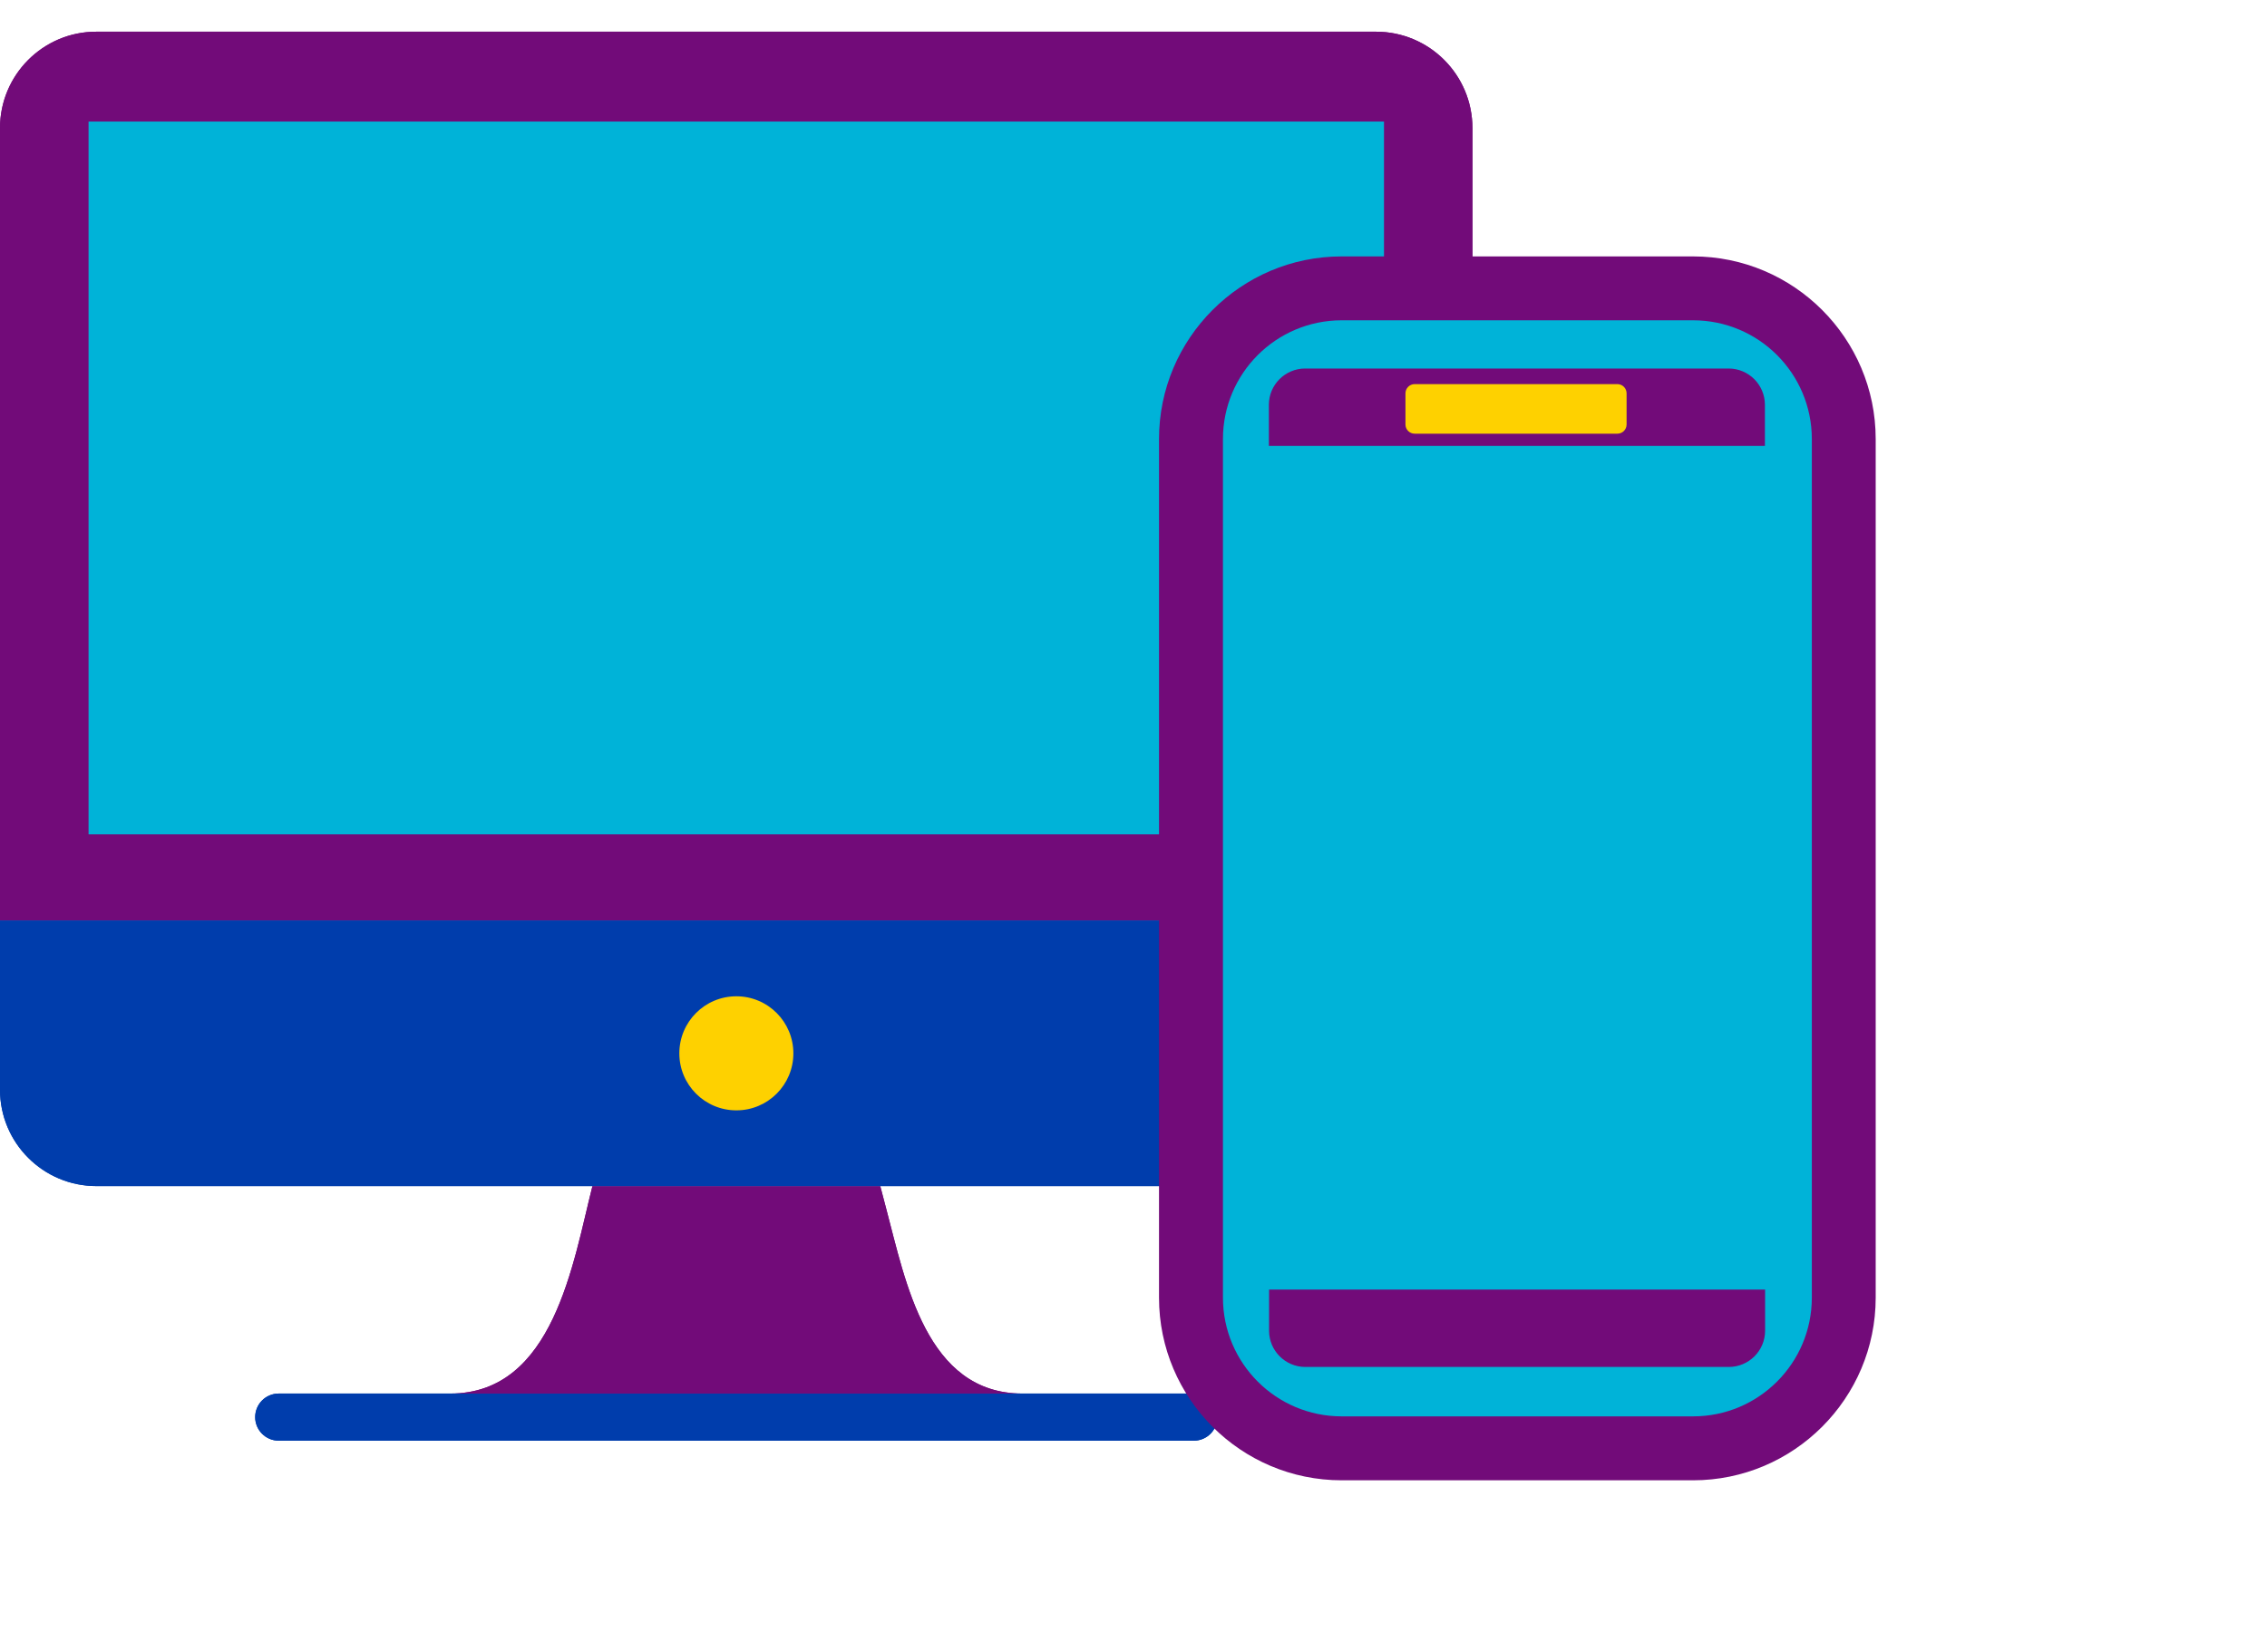 <svg width="59" height="43" viewBox="0 0 59 43" fill="none" xmlns="http://www.w3.org/2000/svg">
<g clip-path="url(#clip0_10165_36384)">
<path d="M31.07 36.272H7.254C6.915 36.272 6.641 36.547 6.641 36.886C6.641 37.224 6.915 37.499 7.254 37.499H31.07C31.409 37.499 31.683 37.224 31.683 36.886C31.683 36.547 31.409 36.272 31.07 36.272Z" fill="#003DAC"/>
<path d="M15.418 30.875C14.915 32.852 14.415 36.272 11.719 36.272H19.07H19.257H26.609C24.102 36.272 23.567 33.349 23.067 31.473C23.013 31.275 22.961 31.075 22.91 30.875" fill="#720B79"/>
<path d="M38.321 3.334C38.321 1.947 37.197 0.825 35.812 0.825H2.509C1.125 0.822 0 1.947 0 3.334V23.961H38.321V3.334Z" fill="#720B79"/>
<path d="M0 23.961V28.363C0 29.75 1.125 30.872 2.509 30.872H35.812C37.199 30.872 38.321 29.748 38.321 28.363V23.961H0Z" fill="#003DAC"/>
<path d="M36.019 3.164H2.305V21.717H36.019V3.164Z" fill="#00B3D8"/>
<path d="M19.164 28.901C19.984 28.901 20.648 28.237 20.648 27.417C20.648 26.597 19.984 25.932 19.164 25.932C18.344 25.932 17.68 26.597 17.68 27.417C17.68 28.237 18.344 28.901 19.164 28.901Z" fill="#FED100"/>
</g>
<g clip-path="url(#clip1_10165_36384)">
<path d="M31.07 36.272H7.254C6.915 36.272 6.641 36.547 6.641 36.886C6.641 37.224 6.915 37.499 7.254 37.499H31.07C31.409 37.499 31.683 37.224 31.683 36.886C31.683 36.547 31.409 36.272 31.07 36.272Z" fill="#003DAC"/>
<path d="M15.418 30.875C14.915 32.852 14.415 36.272 11.719 36.272H19.07H19.257H26.609C24.102 36.272 23.567 33.349 23.067 31.473C23.013 31.275 22.961 31.075 22.91 30.875" fill="#720B79"/>
<path d="M38.321 3.334C38.321 1.947 37.197 0.825 35.812 0.825H2.509C1.125 0.822 0 1.947 0 3.334V23.961H38.321V3.334Z" fill="#720B79"/>
<path d="M0 23.961V28.363C0 29.75 1.125 30.872 2.509 30.872H35.812C37.199 30.872 38.321 29.748 38.321 28.363V23.961H0Z" fill="#003DAC"/>
<path d="M36.019 3.164H2.305V21.717H36.019V3.164Z" fill="#00B3D8"/>
<path d="M19.164 28.901C19.984 28.901 20.648 28.237 20.648 27.417C20.648 26.597 19.984 25.932 19.164 25.932C18.344 25.932 17.68 26.597 17.68 27.417C17.68 28.237 18.344 28.901 19.164 28.901Z" fill="#FED100"/>
</g>
<path d="M44.063 6.674H34.917C32.295 6.674 30.164 8.808 30.164 11.428V33.777C30.164 36.4 32.298 38.53 34.917 38.53H44.063C46.685 38.53 48.816 36.396 48.816 33.777V11.428C48.816 8.805 46.682 6.674 44.063 6.674Z" fill="#720B79"/>
<path d="M44.064 8.337C45.77 8.337 47.154 9.721 47.154 11.427V33.776C47.154 35.482 45.77 36.866 44.064 36.866H34.918C33.212 36.866 31.828 35.482 31.828 33.776V11.427C31.828 9.721 33.212 8.337 34.918 8.337H44.064Z" fill="#00B3D8"/>
<path d="M33.971 9.592H44.989C45.511 9.592 45.933 10.017 45.933 10.536V11.607H33.023V10.536C33.023 10.014 33.448 9.592 33.967 9.592H33.971Z" fill="#720B79"/>
<path d="M44.99 35.58H33.972C33.45 35.58 33.028 35.155 33.028 34.636V33.565H45.938V34.636C45.938 35.158 45.513 35.58 44.993 35.58H44.99Z" fill="#720B79"/>
<path d="M42.093 9.998H36.818C36.685 9.998 36.578 10.106 36.578 10.238V11.049C36.578 11.181 36.685 11.288 36.818 11.288H42.093C42.226 11.288 42.333 11.181 42.333 11.049V10.238C42.333 10.106 42.226 9.998 42.093 9.998Z" fill="#FED100"/>
<defs>
<clipPath id="clip0_10165_36384">
<rect width="38.321" height="38.321" fill="white"/>
</clipPath>
<clipPath id="clip1_10165_36384">
<rect width="38.321" height="38.321" fill="white"/>
</clipPath>
</defs>
</svg>
